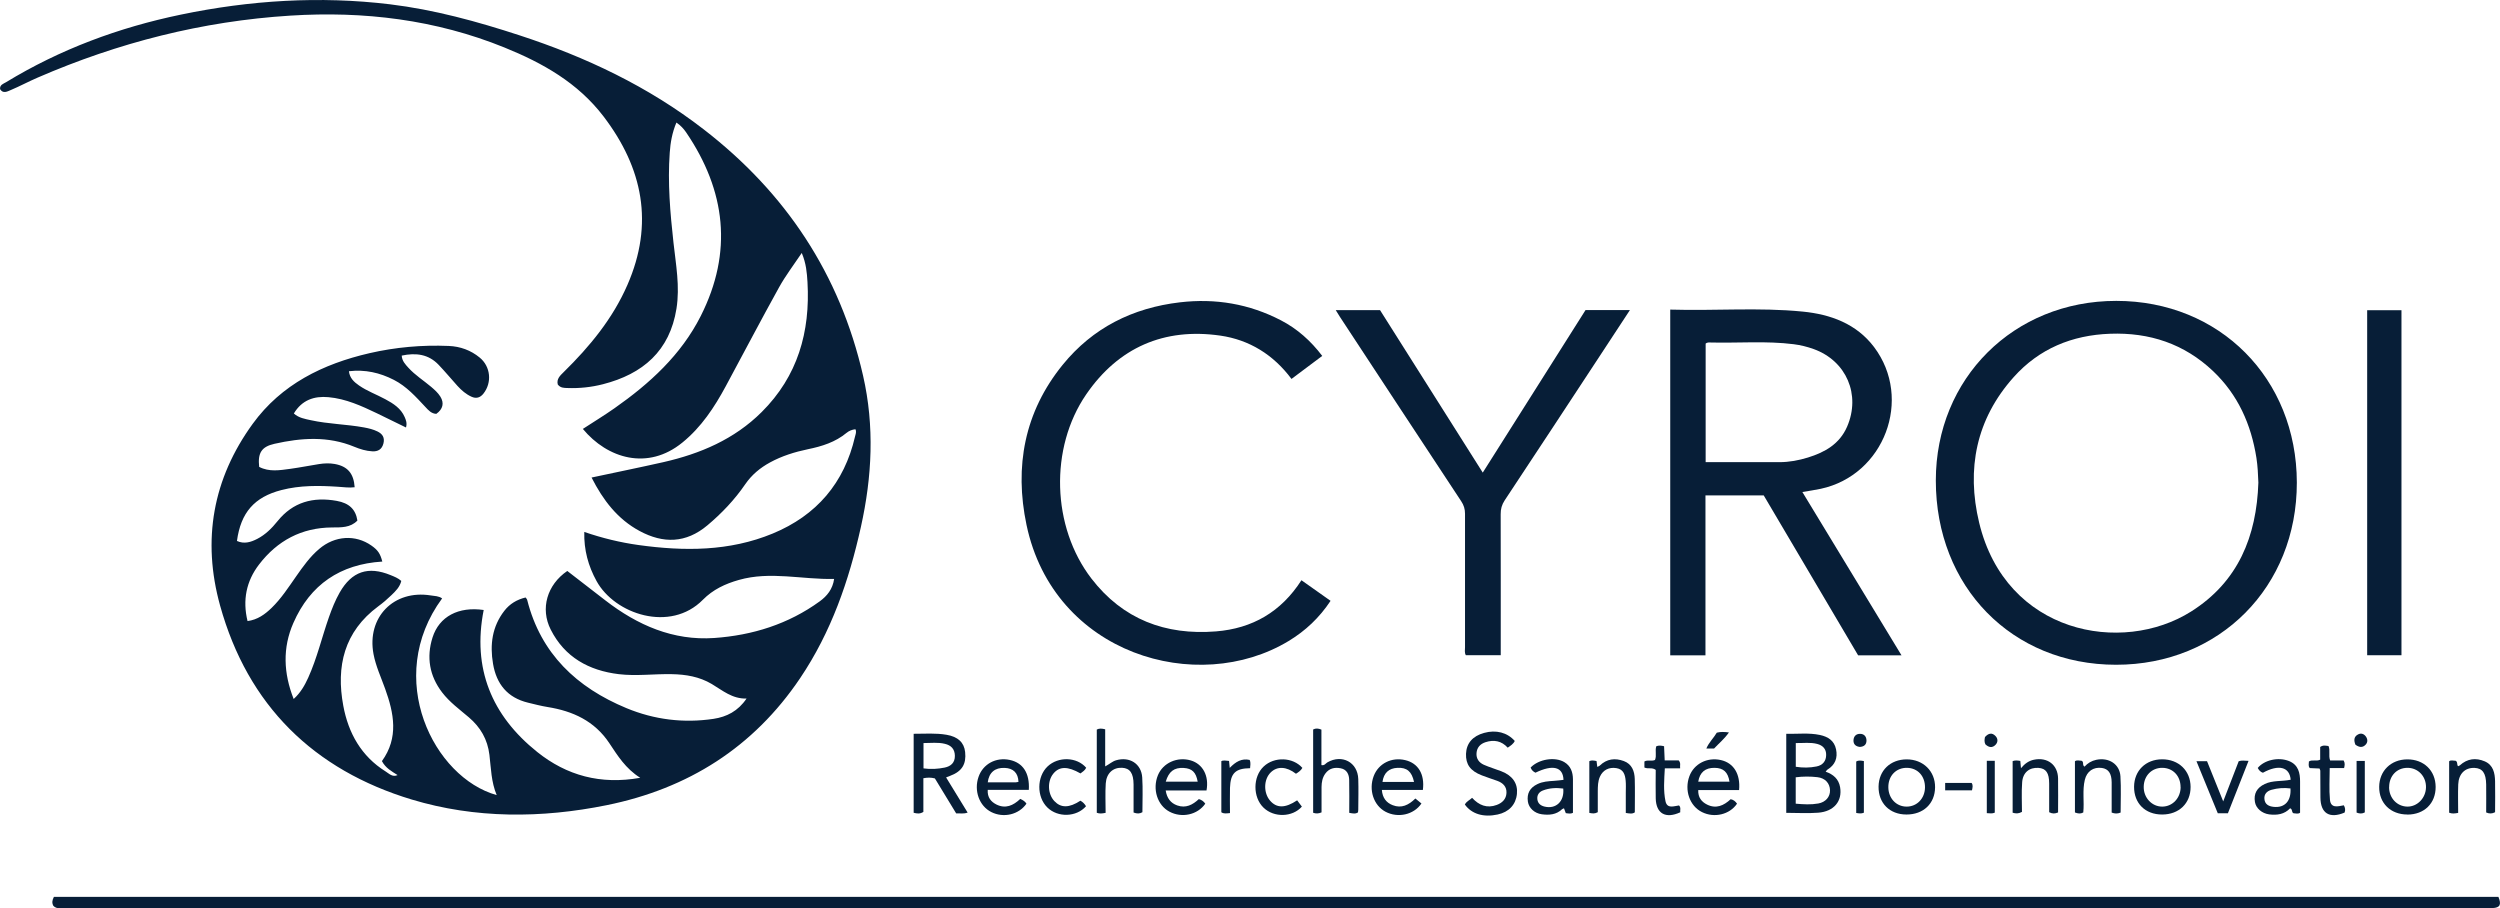 <svg xmlns="http://www.w3.org/2000/svg" id="Calque_1" data-name="Calque 1" viewBox="0 0 401.65 145.92"><defs><style> .cls-1 { fill: none; } .cls-1, .cls-2 { stroke-width: 0px; } .cls-2 { fill: #071e37; } </style></defs><path class="cls-2" d="M63.87,124.52c-.93-.59-1.92-1.12-2.51-2.24,2.72-3.76,1.94-7.68.51-11.64-.66-1.84-1.49-3.61-1.86-5.55-1.11-5.9,3.24-10.38,9.19-9.43.62.1,1.28.08,1.83.48-9.41,12.81-1.33,28.8,8.77,31.6-.89-2.12-.91-4.32-1.17-6.47-.3-2.48-1.43-4.43-3.31-6.03-1.49-1.27-3.09-2.43-4.29-4-2.04-2.67-2.54-5.65-1.54-8.82,1.07-3.38,4.18-5.01,8.22-4.42-1.86,9.38,1.28,16.96,8.61,22.82,4.73,3.78,10.17,5.28,16.54,4.14-2.36-1.48-3.63-3.56-4.97-5.57-2.37-3.56-5.85-5.15-9.91-5.8-1.06-.17-2.11-.45-3.15-.7-3.3-.8-5.07-2.99-5.62-6.25-.52-3.07-.15-5.97,1.82-8.51.86-1.11,2-1.8,3.41-2.14.1.14.23.26.26.4,2.19,8.66,7.97,14.07,15.95,17.38,4.47,1.85,9.17,2.44,13.98,1.72,2.11-.32,3.94-1.23,5.31-3.26-2.31.06-3.87-1.32-5.59-2.34-1.99-1.18-4.17-1.54-6.43-1.58-2.84-.06-5.68.34-8.51,0-4.79-.58-8.68-2.71-10.93-7.16-1.71-3.37-.59-7.2,2.66-9.42,2.02,1.56,4.07,3.15,6.12,4.73,5.15,3.98,10.89,6.5,17.49,6.04,6.13-.43,11.9-2.22,16.95-5.89,1.17-.85,2.08-1.96,2.31-3.6-5.16.12-10.23-1.28-15.3.16-2.19.62-4.16,1.54-5.79,3.19-5.23,5.31-14.15,2.33-17.08-3.01-1.33-2.42-2.04-4.99-1.97-7.89,2.91,1,5.77,1.69,8.69,2.1,7.33,1.02,14.61,1.04,21.58-1.84,7.04-2.91,11.51-8.12,13.23-15.59.09-.38.27-.76.06-1.17-.53.06-1.02.25-1.42.58-1.81,1.5-3.96,2.17-6.21,2.63-2.11.44-4.17,1.08-6.08,2.12-1.6.87-2.96,2-4,3.52-1.7,2.48-3.75,4.64-6.07,6.59-3.46,2.9-7.1,2.95-10.89.91-3.55-1.91-5.87-4.95-7.72-8.59,3.91-.84,7.73-1.61,11.53-2.47,5.93-1.35,11.4-3.67,15.79-8.04,5.8-5.76,7.83-12.89,7.37-20.88-.09-1.5-.21-3.01-.92-4.69-1.3,1.94-2.61,3.65-3.64,5.51-2.92,5.27-5.71,10.6-8.57,15.9-1.83,3.39-3.93,6.58-6.97,9.05-5.57,4.54-12.04,2.57-15.99-2.19,1.7-1.11,3.43-2.16,5.08-3.32,5.66-3.97,10.7-8.56,13.86-14.82,5.19-10.27,4.03-20.12-2.35-29.51-.4-.58-.88-1.11-1.56-1.57-.68,1.62-.96,3.22-1.07,4.84-.35,4.84.07,9.65.6,14.45.39,3.53,1.05,7.05.48,10.61-1.08,6.79-5.4,10.5-11.81,12.14-1.87.48-3.77.68-5.7.61-.56-.02-1.13,0-1.56-.57-.22-.88.37-1.42.95-1.99,4.19-4.11,7.89-8.6,10.25-14.03,4.27-9.79,2.5-18.72-3.85-27.05-4.14-5.42-9.78-8.58-15.92-11.07-11.05-4.48-22.57-5.87-34.41-5.12-14.13.89-27.63,4.34-40.59,9.96-1.46.63-2.87,1.39-4.34,2.01-.53.22-1.21.62-1.69-.16-.06-.7.52-.85.94-1.1C9.67,7.91,19.09,4.42,29.05,2.35,40.16.04,51.38-.67,62.65.69c7.1.86,14.01,2.76,20.8,4.98,10.66,3.48,20.69,8.22,29.6,15.11,13.18,10.18,21.88,23.25,25.61,39.57,1.86,8.16,1.45,16.22-.35,24.32-1.92,8.64-4.77,16.88-9.75,24.27-7.5,11.14-18.02,17.77-31.09,20.42-10.5,2.13-21.12,2.17-31.33-.91-15.71-4.75-26.32-15.09-30.78-31.16-2.92-10.54-1.17-20.38,5.25-29.21,4.61-6.34,11.27-9.61,18.76-11.34,4.18-.96,8.43-1.34,12.73-1.16,1.86.08,3.53.69,4.96,1.86,1.77,1.44,2.02,4.02.61,5.8-.51.64-1.14.85-1.91.5-.89-.4-1.61-1.03-2.26-1.74-1.02-1.13-1.99-2.3-3.03-3.39-1.62-1.7-3.63-1.97-5.93-1.48.05.87.58,1.4,1.07,1.95,1.08,1.19,2.45,2.05,3.67,3.08.55.47,1.09.95,1.47,1.56.65,1.05.41,2.01-.65,2.77-.79-.03-1.27-.58-1.76-1.11-1.53-1.63-3.01-3.3-5.06-4.35-2.26-1.16-4.62-1.69-7.22-1.39.12,1.1.82,1.73,1.61,2.28,1.32.92,2.84,1.46,4.24,2.22,1.28.69,2.5,1.46,3.11,2.87.2.46.41.96.21,1.67-1.57-.77-3.12-1.53-4.67-2.28-2.49-1.19-5-2.34-7.79-2.59-2.31-.21-4.26.46-5.56,2.62.79.72,1.78.87,2.73,1.08,2.81.62,5.71.64,8.54,1.16.75.14,1.48.31,2.17.65.82.4,1.19,1,.95,1.94-.25.95-.89,1.3-1.78,1.25-1-.05-1.97-.35-2.89-.73-4.22-1.75-8.52-1.45-12.83-.48-2.09.47-2.71,1.48-2.46,3.71,1.61.84,3.32.54,5.01.31,1.54-.21,3.07-.52,4.6-.76.83-.13,1.67-.17,2.51-.02,2.08.37,3.07,1.51,3.22,3.74-.91.12-1.81-.03-2.71-.08-3.04-.2-6.07-.24-9.05.53-4.35,1.12-6.54,3.62-7.15,8.18,1.15.53,2.23.2,3.27-.34,1.3-.67,2.33-1.7,3.23-2.82,2.5-3.11,5.75-3.96,9.53-3.28,2,.36,3.04,1.36,3.32,3.16-1.12,1.17-2.61,1.1-4.08,1.11-4.9.03-8.79,2.13-11.72,5.95-2.05,2.67-2.67,5.73-1.85,9.09,1.6-.21,2.78-1.07,3.85-2.1,1.56-1.51,2.73-3.33,3.97-5.1,1.1-1.57,2.21-3.14,3.69-4.39,2.51-2.14,5.83-2.35,8.41-.53,1.02.72,1.41,1.29,1.73,2.56-6.74.42-11.58,3.68-14.29,9.87-1.75,3.99-1.59,8.05.05,12.21,1.13-1.03,1.78-2.2,2.34-3.43,1.42-3.14,2.19-6.49,3.33-9.73.48-1.36,1.01-2.69,1.72-3.94,1.94-3.4,4.57-4.29,8.19-2.8.59.24,1.19.47,1.71.93-.23.98-.92,1.65-1.6,2.3-.66.64-1.36,1.24-2.1,1.78-5.48,4.06-6.8,9.64-5.62,15.97.81,4.38,2.88,8.11,6.8,10.56.56.35,1.11.97,1.93.58-.06.05-.13.09,0,0-.11.12-.06.06,0,0Z"></path><path class="cls-2" d="M339.99,48.34c16.62,0,28.99,12.45,29.02,29.18.02,16.77-12.4,29.29-29.05,29.28-16.73-.01-28.96-12.52-28.95-29.61,0-16.4,12.52-28.85,28.98-28.85ZM362.83,77.53c-.05-1.33-.11-2.65-.31-3.95-.85-5.4-2.97-10.17-6.98-13.97-4.63-4.38-10.2-6.22-16.53-5.99-6.13.22-11.42,2.41-15.5,6.98-6.03,6.74-7.61,14.75-5.54,23.37,4.29,17.86,22.94,21.29,34.05,14.28,7.58-4.78,10.52-12.08,10.81-20.71Z"></path><path class="cls-2" d="M268.33,49.74c7.16.22,14.24-.38,21.29.32,4.47.44,8.63,1.94,11.47,5.7,6.27,8.33,1.63,20.58-8.57,22.77-.93.2-1.88.33-2.95.52,5.32,8.76,10.58,17.44,15.93,26.24h-6.97c-5.02-8.51-10.09-17.1-15.17-25.7h-9.36v25.69h-5.66v-55.55ZM274.03,74.25c4.04,0,7.95,0,11.86,0,1.57,0,3.1-.29,4.59-.75,2.72-.84,5.07-2.18,6.27-4.94,2.23-5.13-.1-10.57-5.34-12.47-1.05-.38-2.13-.65-3.25-.79-4.38-.55-8.78-.17-13.16-.27-.31,0-.64-.09-.97.17v19.07Z"></path><path class="cls-2" d="M401.39,144.08c.53,1.27.25,1.76-.94,1.81-.32.01-.64,0-.96,0-129.63,0-259.27,0-388.9,0-.69,0-1.45.22-2.01-.35-.26-.47-.21-.88.08-1.45h392.73Z"></path><path class="cls-2" d="M212.43,57.18c-1.66,1.24-3.28,2.46-4.94,3.7-2.91-3.91-6.79-6.29-11.43-6.96-9.04-1.3-16.38,1.91-21.55,9.44-5.92,8.63-5.53,21.3.83,29.58,5.04,6.55,11.88,9.15,20.02,8.5,5.86-.47,10.47-3.14,13.73-8.22,1.57,1.11,3.08,2.18,4.68,3.31-1.8,2.72-4.04,4.82-6.73,6.45-14.67,8.87-37.74,2.16-42.12-18.65-1.97-9.37-.34-18.15,5.81-25.72,4.83-5.95,11.25-9.15,18.84-10.04,5.71-.67,11.14.25,16.24,2.9,2.62,1.36,4.78,3.29,6.62,5.71Z"></path><path class="cls-2" d="M214.63,49.83h7.09c5.44,8.61,10.92,17.27,16.5,26.1,5.55-8.78,11.03-17.44,16.51-26.11h7.13c-1.59,2.43-3.11,4.75-4.64,7.07-5.15,7.84-10.3,15.68-15.48,23.5-.46.7-.65,1.4-.64,2.23.02,7.07.01,14.14.01,21.22v1.42h-5.61c-.24-.41-.13-.86-.13-1.28,0-7.15-.01-14.3,0-21.45,0-.75-.19-1.37-.61-2-6.51-9.86-12.99-19.73-19.48-29.61-.19-.3-.37-.6-.67-1.08Z"></path><path class="cls-2" d="M380.31,49.84h5.51v55.43h-5.51v-55.43Z"></path><path class="cls-2" d="M293.31,123.98c1.24.43,2.09,1.18,2.32,2.48.39,2.24-.98,3.92-3.53,4.11-1.66.13-3.34.02-5.12.02v-12.7c1.79.05,3.6-.19,5.41.19,1.3.28,2.3.91,2.59,2.3.29,1.39-.14,2.51-1.39,3.27-.09.06-.15.17-.28.33ZM288.51,129.12c1.25.11,2.44.18,3.61-.03,1.2-.21,1.92-1.09,1.89-2.12-.03-1.14-.78-1.97-2.04-2.11-1.14-.13-2.29-.13-3.47.02v4.24ZM288.51,119.38v3.81c1.15.18,2.25.17,3.34-.05.99-.2,1.53-.86,1.54-1.84.02-.95-.52-1.54-1.44-1.78-1.1-.29-2.2-.12-3.44-.14Z"></path><path class="cls-2" d="M146.78,117.89c1.81,0,3.56-.14,5.3.16,1.82.31,2.81,1.23,2.98,2.77.21,1.94-.51,3.1-2.35,3.8-.18.07-.37.14-.71.28,1.16,1.89,2.29,3.73,3.46,5.65-.65.24-1.2.1-1.84.13-1.14-1.87-2.3-3.77-3.42-5.62-.65-.17-1.2-.15-1.85-.03v5.41c-.54.35-1.01.28-1.56.14v-12.68ZM148.37,119.38v4.07c1.19.17,2.31.09,3.4-.13.98-.2,1.66-.78,1.64-1.9-.02-1.08-.6-1.68-1.62-1.92-1.1-.27-2.21-.12-3.41-.12Z"></path><path class="cls-2" d="M235.35,129.25c.24-.49.75-.69,1.16-1.07,1.09,1.19,2.38,1.73,3.96,1.14.89-.33,1.52-.95,1.56-1.93.05-1.01-.57-1.61-1.48-1.94-.83-.29-1.66-.57-2.48-.88-1.84-.71-2.6-1.76-2.54-3.47.07-1.69,1.06-2.84,2.9-3.35,1.92-.54,3.73-.07,4.93,1.29-.22.48-.65.75-1.13,1.08-.99-1.09-2.21-1.32-3.57-.88-.82.27-1.37.83-1.44,1.73-.08.91.4,1.55,1.18,1.9.91.4,1.87.68,2.8,1.04,1.81.69,2.68,1.97,2.51,3.63-.17,1.74-1.29,2.93-3.11,3.32-2.28.49-4.17-.09-5.26-1.61Z"></path><path class="cls-2" d="M212.34,130.51c-.53.23-.91.22-1.37.07v-13.38c.41-.22.82-.19,1.33.02v5.7c.51.11.68-.28.96-.44,2.35-1.35,4.87-.02,4.96,2.68.05,1.64.01,3.27,0,4.91,0,.15-.03.31-.05.45-.4.27-.79.18-1.4.07,0-1.75.03-3.52-.01-5.3-.02-.89-.38-1.67-1.37-1.86-.96-.19-1.84,0-2.46.85-.47.64-.6,1.38-.61,2.15,0,1.36,0,2.71,0,4.09Z"></path><path class="cls-2" d="M163.92,128.35c.45.21.78.42.99.77-1.23,1.76-3.66,2.34-5.64,1.35-1.94-.97-2.84-3.44-2.05-5.68.72-2.05,2.79-3.17,5-2.7,2.13.45,3.23,2.12,3.07,4.81h-6.6c-.08,1.21.52,1.91,1.39,2.35,1.46.73,2.7.18,3.84-.9ZM158.69,125.69c1.56,0,3.03,0,4.5,0,.15,0,.3-.06.44-.08-.06-1.43-.83-2.19-2.23-2.24-1.54-.06-2.51.73-2.71,2.33Z"></path><path class="cls-2" d="M279.4,126.93h-6.56c-.05,1.18.52,1.88,1.41,2.33,1.46.73,2.69.17,3.8-.86.47.09.77.36,1.02.72-1.18,1.75-3.65,2.34-5.63,1.35-1.98-.98-2.86-3.51-2.02-5.77.74-1.99,2.86-3.08,5.05-2.59,2.05.46,3.17,2.23,2.93,4.82ZM272.84,125.58h5.02c-.25-1.55-.98-2.2-2.39-2.22-1.49-.02-2.38.71-2.63,2.22Z"></path><path class="cls-2" d="M227.4,128.29c.38.31.68.56.97.8-1.24,1.82-3.78,2.38-5.78,1.32-1.91-1.02-2.73-3.5-1.89-5.73.76-2.01,2.88-3.08,5.06-2.56,2.08.49,3.16,2.25,2.84,4.79h-6.59c.1,1.27.71,2.05,1.74,2.45,1.41.55,2.56-.01,3.64-1.07ZM227.18,125.63c-.37-1.7-1.15-2.34-2.66-2.27-1.39.06-2.22.83-2.41,2.27h5.07Z"></path><path class="cls-2" d="M177.63,130.59c-.59.12-.98.16-1.42-.01v-13.37c.41-.22.83-.17,1.35-.04v5.96c.68-.36,1.14-.8,1.74-.98,2.16-.64,4.06.53,4.21,2.75.12,1.86.03,3.74.03,5.59-.46.27-.88.25-1.42.05,0-1.49,0-2.99,0-4.5-.01-1.82-.58-2.63-1.86-2.69-1.45-.06-2.5.88-2.61,2.53-.1,1.55-.02,3.1-.02,4.7Z"></path><path class="cls-2" d="M193.84,127h-6.56c.2,1.24.79,2.02,1.85,2.4,1.38.49,2.48-.09,3.48-1.02.44.13.78.37,1.03.74-1.24,1.79-3.76,2.35-5.76,1.28-1.94-1.03-2.76-3.62-1.85-5.85.81-1.98,3.11-3.02,5.28-2.38,1.92.57,2.96,2.45,2.53,4.82ZM187.3,125.58h5.12c-.27-1.52-.91-2.12-2.24-2.2-1.53-.09-2.4.55-2.89,2.2Z"></path><path class="cls-2" d="M386.77,130.86c-2.7,0-4.56-1.83-4.53-4.45.02-2.56,1.89-4.39,4.49-4.41,2.68-.02,4.57,1.8,4.58,4.43.01,2.64-1.83,4.44-4.54,4.44ZM383.83,126.46c0,1.75,1.27,3.1,2.93,3.13,1.61.02,2.96-1.37,3-3.08.04-1.79-1.29-3.17-3.01-3.15-1.7.02-2.91,1.31-2.91,3.1Z"></path><path class="cls-2" d="M347.36,130.86c-2.71,0-4.52-1.8-4.5-4.47.02-2.57,1.87-4.39,4.49-4.4,2.68-.01,4.58,1.83,4.59,4.44.01,2.62-1.85,4.43-4.57,4.43ZM350.33,126.46c0-1.79-1.21-3.08-2.92-3.1-1.7-.02-2.97,1.26-3,3.03-.04,1.77,1.32,3.22,3,3.2,1.65-.02,2.92-1.39,2.93-3.13Z"></path><path class="cls-2" d="M306.27,130.86c-2.69-.01-4.5-1.84-4.46-4.5.04-2.57,1.89-4.36,4.53-4.36,2.64,0,4.57,1.9,4.55,4.48-.02,2.63-1.88,4.39-4.61,4.38ZM309.27,126.5c.01-1.81-1.16-3.1-2.87-3.14-1.76-.04-3.04,1.28-3.02,3.12.01,1.77,1.27,3.11,2.94,3.11,1.67,0,2.93-1.32,2.95-3.09Z"></path><path class="cls-2" d="M368.02,125.27c-.17-2.08-1.95-2.5-4.46-1.12-.4-.12-.64-.42-.83-.77,1.04-1.27,3.3-1.8,5.02-1.11,1.5.6,1.79,1.9,1.78,3.34-.01,1.63,0,3.27,0,4.96-.28.24-.68.11-1.05.09-.36-.16-.12-.65-.55-.8-.91.97-2.1,1.14-3.37.98-1.17-.16-2.11-.98-2.28-1.98-.23-1.34.31-2.3,1.57-2.9,1.3-.62,2.74-.39,4.17-.69ZM367.98,126.67c-1.02-.13-2.04-.06-3.04.22-.72.2-1.21.68-1.14,1.47.07.86.69,1.19,1.49,1.27,1.77.19,2.83-.93,2.7-2.96Z"></path><path class="cls-2" d="M251.19,125.29c-.07-2.1-1.72-2.5-4.5-1.15-.37-.17-.64-.43-.78-.83,1.31-1.35,3.88-1.77,5.41-.87,1.03.61,1.38,1.61,1.39,2.75,0,.92,0,1.84,0,2.75,0,.87,0,1.74,0,2.65-.33.18-.72.11-1.15.05-.09-.24-.18-.48-.29-.78-.14.07-.25.09-.32.16-.93.88-2.07.96-3.25.8-1.18-.16-2.08-1.01-2.23-2.03-.19-1.31.32-2.23,1.52-2.81.85-.42,1.76-.47,2.68-.53.51-.03,1.02-.1,1.53-.16ZM251.15,126.69c-1.11-.15-2.21-.1-3.27.31-.62.24-.96.73-.89,1.4.07.68.53,1.04,1.17,1.19,1.84.44,3.2-.86,2.99-2.91Z"></path><path class="cls-2" d="M324.85,130.44c-.61.32-.99.27-1.5.13v-8.29c.38-.15.77-.11,1.23-.03.03.32.06.65.11,1.17.63-.76,1.27-1.19,2.07-1.36,2.18-.46,3.86.82,3.89,3.01.03,1.83,0,3.65,0,5.46-.52.22-.93.22-1.43-.04,0-1.51,0-3.06,0-4.61,0-1.7-.51-2.43-1.72-2.51-1.45-.1-2.51.73-2.62,2.32-.12,1.61-.03,3.24-.03,4.75Z"></path><path class="cls-2" d="M256.71,130.48c-.48.28-.86.22-1.37.12v-8.31c.33-.18.72-.11,1.16-.02.04.29.07.58.12.94.2-.1.32-.13.39-.2,1.13-1.1,2.46-1.26,3.87-.74,1.3.48,1.72,1.61,1.76,2.87.05,1.79.01,3.58.01,5.37-.4.29-.83.19-1.45.1,0-1.07,0-2.17,0-3.27,0-.64.04-1.28-.02-1.91-.09-.95-.33-1.83-1.48-2.02-1.19-.2-2.17.3-2.65,1.36-.34.75-.34,1.55-.35,2.35-.01,1.15,0,2.29,0,3.39Z"></path><path class="cls-2" d="M340.69,130.55c-.49.2-.91.19-1.43,0,0-1.61,0-3.23,0-4.86-.01-1.43-.52-2.16-1.57-2.31-1.36-.19-2.41.53-2.74,1.9-.42,1.73-.07,3.5-.25,5.25-.42.24-.84.2-1.34,0v-8.23c.32-.24.71-.08,1.06-.08.44.18.06.7.48.95.5-.56,1.13-.94,1.89-1.1,2.01-.42,3.76.69,3.88,2.65.12,1.94.03,3.89.03,5.82Z"></path><path class="cls-2" d="M394.92,130.6c-.58.11-.96.15-1.44-.03v-8.26c.28-.25.68-.08,1.04-.09.37.19.16.61.39.88.1-.05.22-.07.29-.14,1.2-1.09,2.57-1.25,4-.64,1.37.59,1.63,1.88,1.66,3.2.04,1.67,0,3.34,0,4.97-.5.26-.92.26-1.43.04,0-1.49.02-3,0-4.5-.03-1.84-.6-2.61-1.89-2.66-1.5-.05-2.53.94-2.6,2.65-.06,1.51-.01,3.02-.01,4.58Z"></path><path class="cls-2" d="M174.5,123.36c-.19.41-.57.64-.91.9-2.05-1.17-3.38-1.16-4.36.03-.99,1.21-.92,3.26.16,4.41,1.06,1.13,2.38,1.12,4.19-.06.38.21.68.51.9.89-1.54,1.76-4.53,1.85-6.21.2-1.74-1.7-1.72-4.93.04-6.6,1.72-1.62,4.7-1.53,6.2.22Z"></path><path class="cls-2" d="M357.94,130.66h-1.63c-1.13-2.76-2.25-5.51-3.43-8.37h1.7c.8,1.99,1.65,4.08,2.6,6.46.89-2.3,1.69-4.37,2.49-6.45.49-.18.95-.07,1.58-.06-1.13,2.86-2.21,5.62-3.32,8.43Z"></path><path class="cls-2" d="M208.4,128.58c.24.32.5.66.76,1.01-1.51,1.71-4.47,1.81-6.17.16-1.73-1.68-1.72-4.96.03-6.6,1.71-1.62,4.69-1.52,6.22.22-.24.43-.63.69-1.03.94-1.53-1.18-3.02-1.25-4.08-.19-1.11,1.11-1.16,3.25-.09,4.5,1.06,1.24,2.43,1.25,4.36-.04Z"></path><path class="cls-2" d="M264.19,123.3v-.96c.54-.31,1.14,0,1.7-.24.3-.7-.03-1.48.21-2.21.39-.15.77-.12,1.25,0,.03.72.07,1.46.1,2.28h2.25c.38.42.17.8.23,1.27h-2.46c-.1,1.83-.25,3.59.11,5.29.27,1.25,1.34.78,2.17.67.35.35.15.75.2,1.1-2.35,1.09-3.88.21-3.94-2.22-.04-1.55,0-3.1,0-4.59-.59-.45-1.2-.1-1.82-.38Z"></path><path class="cls-2" d="M372.66,123.47c-.55-.02-1.06-.05-1.57-.07-.29-.33-.14-.69-.14-1.06.54-.35,1.18.02,1.81-.29v-2.04c.48-.34.9-.21,1.34-.15.31.72-.04,1.5.26,2.32h2.17c.24.43.18.77.07,1.22h-2.31c0,1.77-.12,3.44.04,5.09.14,1.44,1.31,1.05,2.23.89.23.4.27.78.12,1.17-2.43,1.02-3.86.12-3.88-2.42-.01-1.44-.01-2.87-.02-4.31,0-.07-.05-.14-.12-.34Z"></path><path class="cls-2" d="M197.61,130.63c-.61.05-.96.14-1.39-.13v-8.21c.32-.19.75-.07,1.24-.04.03.33.07.66.11,1.12.95-.99,1.93-1.57,3.2-1.28.22.49.08.91.07,1.33-2.36.03-3.15.8-3.23,3.16-.04,1.34,0,2.68,0,4.05Z"></path><path class="cls-2" d="M378.61,122.25h1.32v8.27c-.43.24-.85.22-1.32.03v-8.3Z"></path><path class="cls-2" d="M319.2,122.23h1.28v8.33c-.41.19-.8.1-1.28.08v-8.41Z"></path><path class="cls-2" d="M299.45,130.57c-.42.18-.79.11-1.23.04v-8.26c.37-.24.76-.15,1.23-.08v8.3Z"></path><path class="cls-2" d="M316.81,126.97h-4.3v-1.18h4.25c.25.34.16.71.06,1.18Z"></path><path class="cls-2" d="M275.39,120.26h-1.25c.42-1.01,1.19-1.7,1.68-2.55.65-.17,1.24-.12,1.95-.04-.7,1.01-1.58,1.73-2.39,2.59Z"></path><path class="cls-2" d="M298.8,120c-.62-.07-1.04-.39-1.02-1.06.03-.63.4-1.05,1.06-1.04.65,0,1.02.43,1.03,1.07,0,.67-.4.99-1.07,1.03Z"></path><path class="cls-2" d="M378.42,119.64c-.28-.71-.25-1.31.45-1.66.49-.25.94-.06,1.24.36.29.42.32.91-.05,1.3-.49.52-1.04.44-1.64,0Z"></path><path class="cls-2" d="M318.97,119.58c-.2-.41-.14-.8-.06-1.17.52-.58,1.09-.77,1.67-.18.42.42.44.98.04,1.41-.54.58-1.13.44-1.65-.06Z"></path><path class="cls-2" d="M63.87,124.52c-.05.06-.11.11,0,0-.13.09-.07.05,0,0,0,0,0,0,0,0Z"></path><path class="cls-1" d="M362.83,77.53c-.29,8.63-3.23,15.92-10.81,20.71-11.1,7.01-29.76,3.58-34.05-14.28-2.07-8.62-.49-16.63,5.54-23.37,4.08-4.56,9.37-6.76,15.5-6.98,6.33-.22,11.9,1.61,16.53,5.99,4.02,3.8,6.14,8.57,6.98,13.97.2,1.31.26,2.62.31,3.95Z"></path><path class="cls-1" d="M274.03,74.25v-19.07c.33-.26.66-.17.97-.17,4.39.11,8.79-.27,13.16.27,1.11.14,2.2.41,3.25.79,5.24,1.9,7.57,7.34,5.34,12.47-1.2,2.76-3.55,4.11-6.27,4.94-1.49.46-3.02.74-4.59.75-3.91.01-7.82,0-11.86,0Z"></path><path class="cls-1" d="M288.51,129.12v-4.24c1.18-.15,2.33-.15,3.47-.02,1.26.14,2.01.97,2.04,2.11.03,1.03-.7,1.91-1.89,2.12-1.17.21-2.37.14-3.61.03Z"></path><path class="cls-1" d="M288.51,119.38c1.24.02,2.34-.15,3.44.14.92.24,1.46.83,1.44,1.78-.02.98-.56,1.65-1.54,1.84-1.09.22-2.19.23-3.34.05v-3.81Z"></path><path class="cls-1" d="M148.37,119.38c1.2,0,2.31-.15,3.41.12,1.02.25,1.6.84,1.62,1.92.02,1.13-.66,1.7-1.64,1.9-1.09.22-2.2.3-3.4.13v-4.07Z"></path><path class="cls-1" d="M158.69,125.69c.2-1.6,1.17-2.38,2.71-2.33,1.4.05,2.17.81,2.23,2.24-.14.03-.29.08-.44.08-1.47,0-2.94,0-4.5,0Z"></path><path class="cls-1" d="M272.84,125.58c.25-1.51,1.15-2.25,2.63-2.22,1.41.02,2.14.68,2.39,2.22h-5.02Z"></path><path class="cls-1" d="M227.18,125.63h-5.07c.19-1.44,1.02-2.21,2.41-2.27,1.51-.06,2.29.57,2.66,2.27Z"></path><path class="cls-1" d="M187.3,125.58c.48-1.65,1.36-2.29,2.89-2.2,1.33.08,1.96.69,2.24,2.2h-5.12Z"></path><path class="cls-1" d="M383.83,126.46c0-1.79,1.21-3.08,2.91-3.1,1.72-.02,3.05,1.36,3.01,3.15-.03,1.72-1.39,3.11-3,3.08-1.65-.02-2.92-1.38-2.93-3.13Z"></path><path class="cls-1" d="M350.33,126.46c0,1.75-1.28,3.11-2.93,3.13-1.68.02-3.04-1.43-3-3.2.04-1.77,1.3-3.05,3-3.03,1.71.02,2.92,1.31,2.92,3.1Z"></path><path class="cls-1" d="M309.27,126.5c-.01,1.77-1.28,3.1-2.95,3.09-1.67,0-2.92-1.34-2.94-3.11-.01-1.84,1.27-3.16,3.02-3.12,1.71.04,2.88,1.32,2.87,3.14Z"></path><path class="cls-1" d="M367.98,126.67c.13,2.03-.92,3.14-2.7,2.96-.79-.08-1.41-.41-1.49-1.27-.07-.79.42-1.27,1.14-1.47,1-.28,2.02-.35,3.04-.22Z"></path><path class="cls-1" d="M251.15,126.69c.22,2.05-1.14,3.35-2.99,2.91-.64-.15-1.1-.51-1.17-1.19-.07-.68.27-1.16.89-1.4,1.06-.41,2.16-.46,3.27-.31Z"></path></svg>